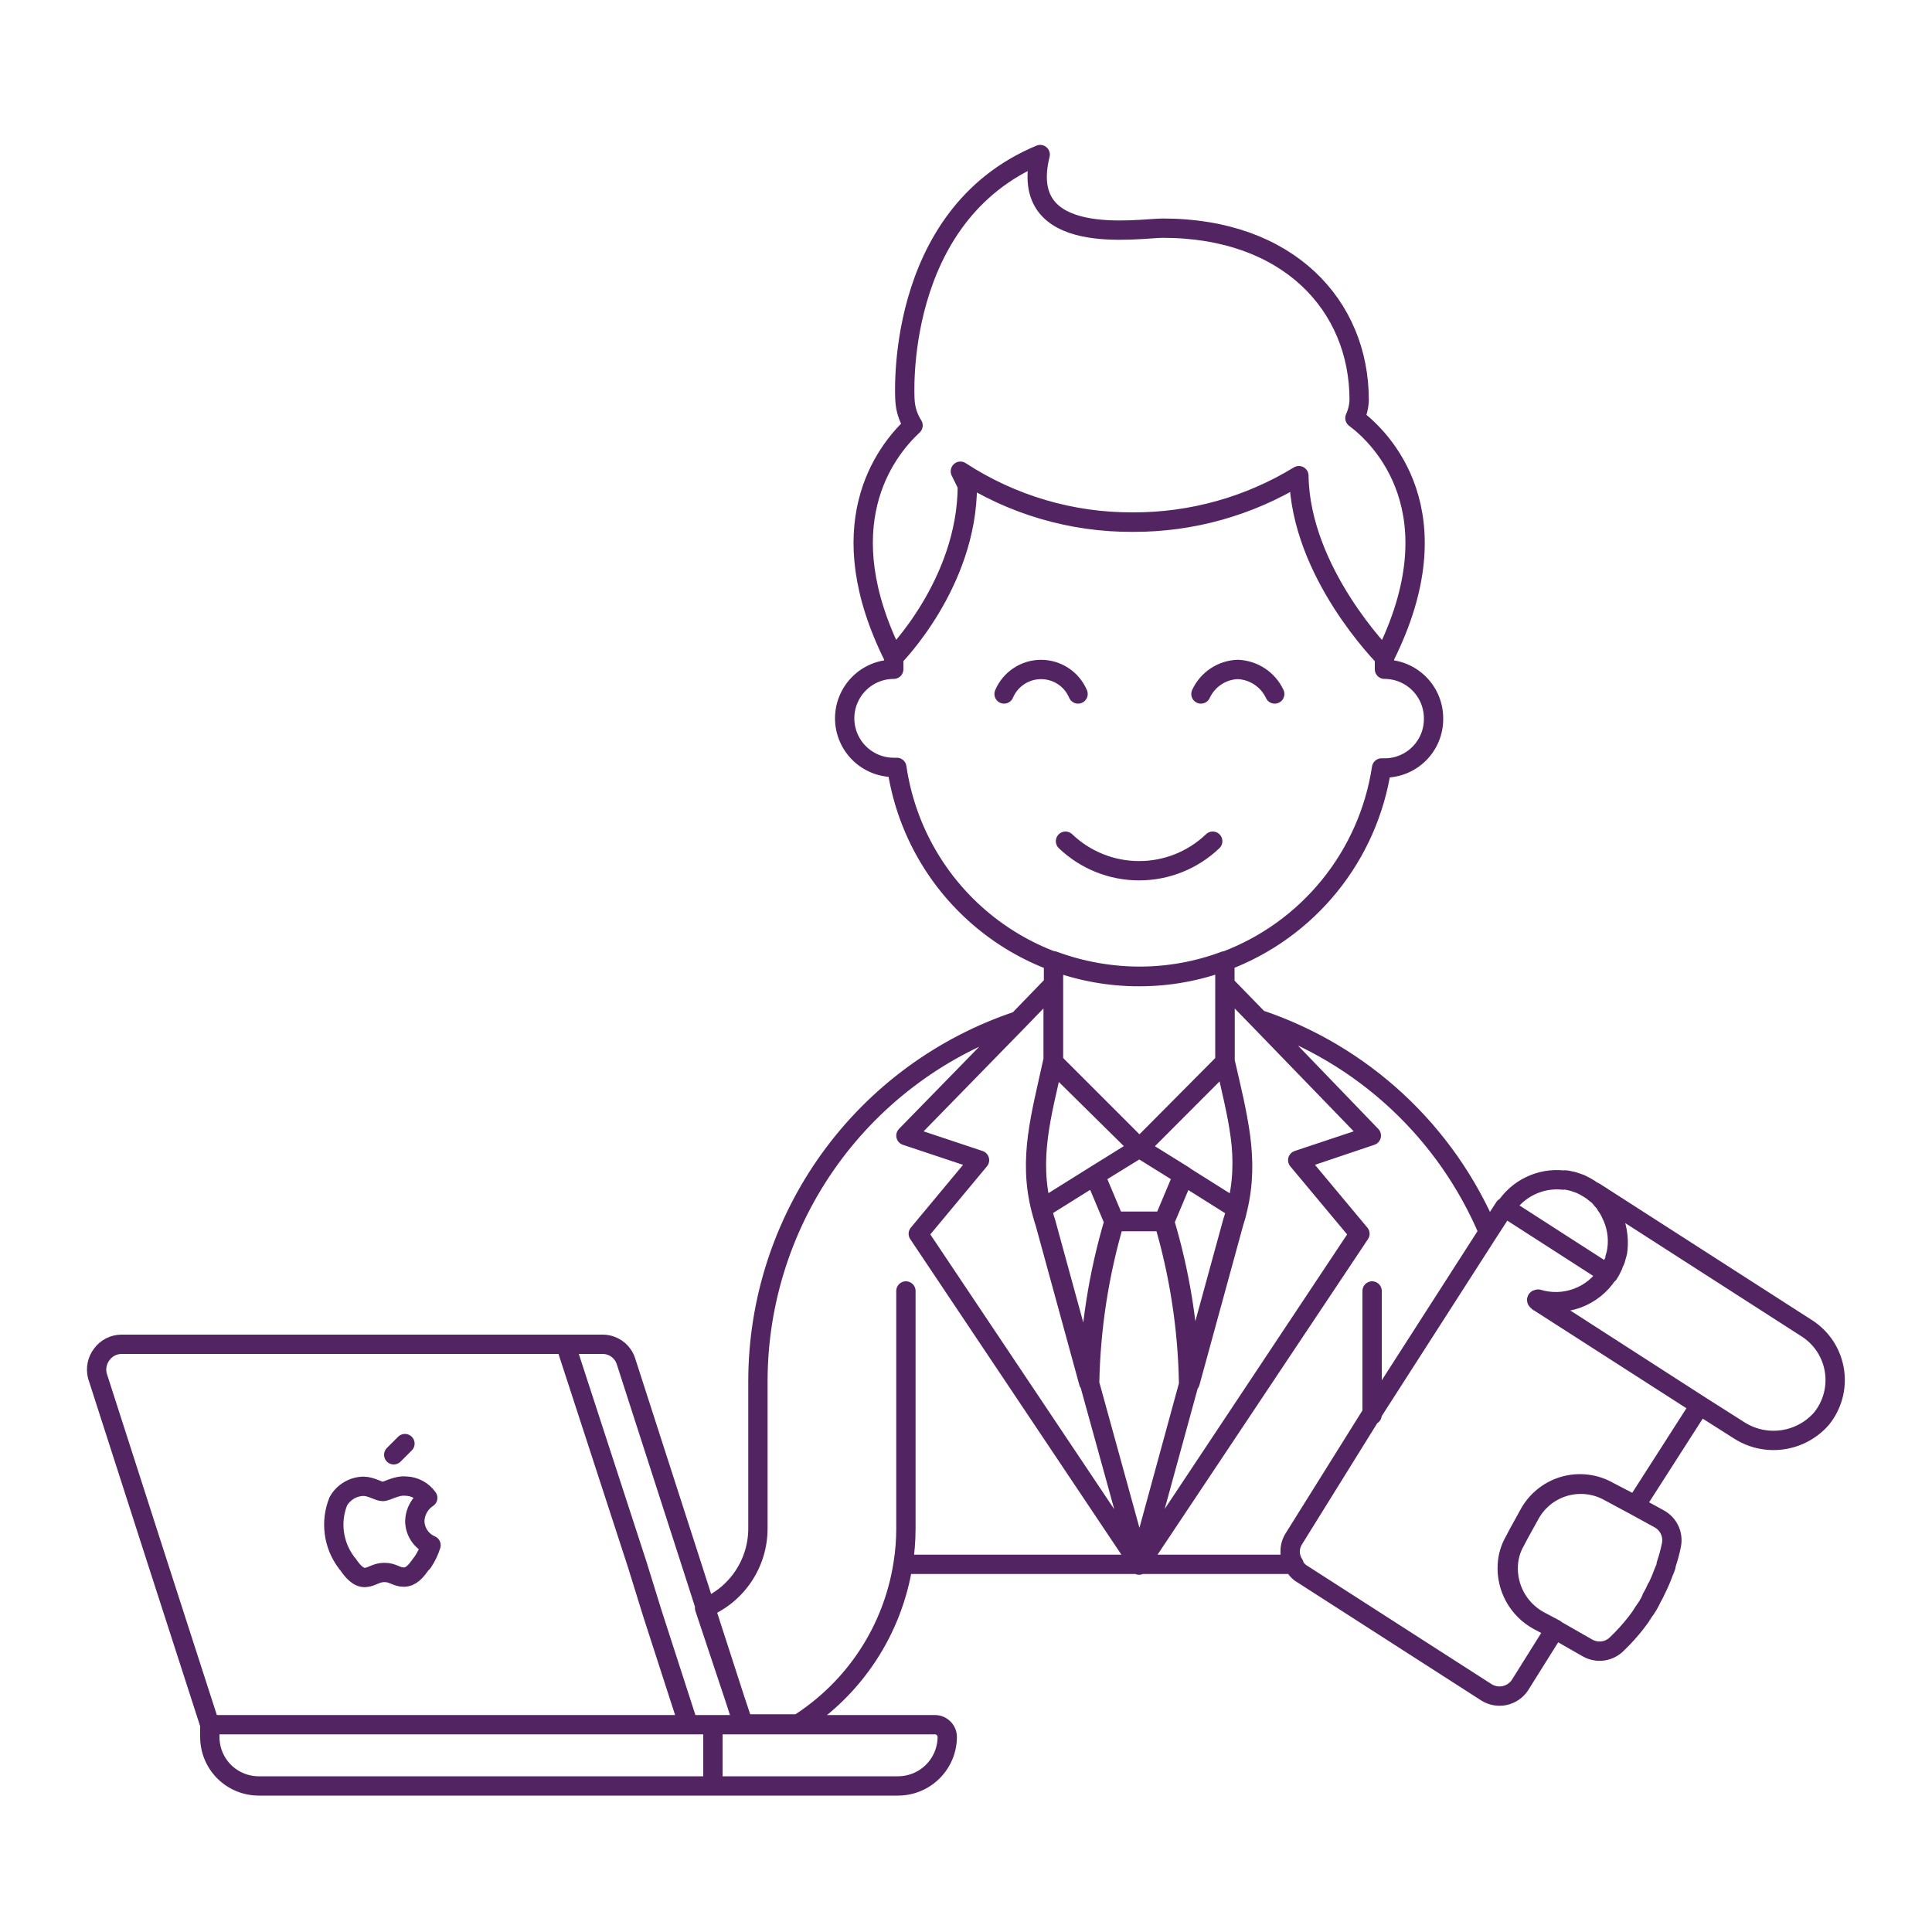 <svg width="100" height="100" viewBox="0 0 100 100" fill="none" xmlns="http://www.w3.org/2000/svg">
<path d="M58.98 80.97H46.74M58.98 80.97L47.53 63.86L50.7 60.05L46.89 58.78L52.7 52.83M58.98 80.97L70.35 63.86L67.17 60.05L70.98 58.78M58.98 80.97L56.38 71.54L54.11 63.25C54.03 63.02 53.97 62.78 53.91 62.56C53.24 59.96 53.88 57.73 54.51 54.96V50.96L52.7 52.83M58.98 80.97L70.39 63.86L67.21 60.05L70.98 58.78M58.98 80.97L58.96 81.01M58.98 80.97H58.96M58.98 80.97L61.55 71.56C61.488 68.73 61.044 65.921 60.23 63.21M58.98 80.97L56.38 71.56C56.443 68.731 56.884 65.923 57.69 63.21M58.98 80.97H66.93M58.98 80.97L63.83 63.27C63.906 63.044 63.97 62.813 64.02 62.58C64.7 59.95 64.02 57.74 63.41 54.97V50.97L65.24 52.85L70.98 58.78M46.74 80.97C46.475 82.653 45.854 84.26 44.92 85.684C43.985 87.108 42.758 88.317 41.32 89.23H38.47L36.47 83.23C37.287 82.895 37.986 82.324 38.477 81.59C38.969 80.856 39.231 79.993 39.23 79.11V71.48C39.234 67.351 40.537 63.328 42.954 59.98C45.372 56.633 48.782 54.132 52.7 52.83M46.74 80.97H66.98C66.848 80.768 66.777 80.532 66.777 80.29C66.777 80.048 66.848 79.812 66.98 79.61L70.98 73.21M46.74 80.97C46.841 80.352 46.891 79.726 46.89 79.1V66.82M58.98 59.42L54.53 54.97M58.98 59.42L56.69 60.83L57.69 63.21M58.98 59.42L63.4 54.97M58.98 59.42L61.28 60.85L60.28 63.23C61.092 65.935 61.536 68.737 61.6 71.56L63.87 63.27C63.946 63.044 64.01 62.813 64.06 62.58C64.69 59.95 64.05 57.74 63.4 54.97M58.98 59.42L54.48 54.98C53.88 57.75 53.21 59.95 53.88 62.58C53.94 62.8 54 63.04 54.08 63.27L56.35 71.56C56.415 68.737 56.856 65.936 57.66 63.23L56.66 60.85M58.98 59.42L56.66 60.85M58.98 59.42L61.23 60.83L60.23 63.21M58.98 59.42L63.42 54.97C64.05 57.74 64.69 59.95 63.98 62.58C63.93 62.813 63.866 63.044 63.79 63.27L61.52 71.56C61.468 68.731 61.034 65.923 60.23 63.21M54.53 54.97C53.9 57.74 53.26 59.97 53.93 62.57C53.99 62.79 54.05 63.03 54.13 63.26L56.4 71.55C56.458 68.725 56.892 65.92 57.69 63.21M54.53 54.97V49.73C55.955 50.257 57.461 50.528 58.98 50.53C60.49 50.531 61.987 50.26 63.4 49.73V54.97M57.69 63.21H60.23M70.98 73.21L77.04 63.77M70.98 73.21L66.98 79.65C66.848 79.852 66.777 80.088 66.777 80.33C66.777 80.572 66.848 80.808 66.98 81.01C67.056 81.168 67.17 81.305 67.31 81.41L76.93 87.59C77.213 87.771 77.556 87.832 77.884 87.761C78.212 87.69 78.498 87.492 78.68 87.21L80.49 84.32L79.66 83.88C79.147 83.598 78.725 83.175 78.443 82.662C78.161 82.148 78.032 81.564 78.07 80.98C78.096 80.558 78.219 80.147 78.43 79.78L78.64 79.38L79.16 78.44C79.346 78.084 79.601 77.768 79.911 77.512C80.221 77.256 80.58 77.065 80.965 76.95C81.35 76.836 81.754 76.8 82.154 76.844C82.553 76.889 82.94 77.013 83.29 77.21M77.04 63.77C75.958 61.201 74.341 58.892 72.298 56.995C70.255 55.099 67.832 53.659 65.19 52.77L70.98 58.78M77.04 63.77L77.87 62.49L83.2 65.92C82.826 66.5 82.273 66.942 81.626 67.18C80.978 67.418 80.271 67.439 79.61 67.24C79.54 67.24 79.49 67.3 79.61 67.35L87.98 72.74M56.66 60.85L53.91 62.57M56.66 60.85L57.69 63.23H60.23L61.26 60.85M56.66 60.85L58.96 59.42L61.26 60.85M58.96 80.97V81.01M58.96 80.97H58.93L58.96 81.01M58.96 81.01L58.97 80.97H58.95L58.96 81.01ZM53.91 62.58H53.9M64.01 62.58L61.26 60.85M71.02 73.24V66.82M35.63 89.27H38.47L36.51 83.21L35.79 80.97L32.4 70.46C32.318 70.204 32.156 69.981 31.939 69.823C31.721 69.665 31.459 69.58 31.19 69.58H29.27M35.63 89.27L33.78 83.55L32.98 80.97L29.27 69.58M35.63 89.27H10.86M29.27 69.58H6.27C6.075 69.584 5.883 69.633 5.709 69.723C5.536 69.813 5.386 69.942 5.27 70.1C5.15 70.255 5.067 70.436 5.027 70.628C4.987 70.821 4.992 71.02 5.04 71.21L8.18 80.97L10.86 89.27M36.9 89.27V92.44M36.9 89.27H10.86M36.9 89.27H48.39C48.558 89.27 48.72 89.336 48.839 89.454C48.959 89.572 49.028 89.732 49.03 89.9C49.028 90.575 48.758 91.221 48.28 91.697C47.802 92.173 47.155 92.44 46.48 92.44H36.9M36.9 92.44H13.4C13.066 92.441 12.736 92.376 12.427 92.249C12.118 92.122 11.837 91.935 11.601 91.699C11.365 91.463 11.178 91.182 11.051 90.874C10.924 90.565 10.859 90.234 10.86 89.9V89.27M21.78 80.97L21.86 80.87C22.046 80.596 22.191 80.296 22.29 79.98C22.046 79.872 21.839 79.695 21.694 79.472C21.548 79.248 21.471 78.987 21.47 78.72M21.78 80.97C21.54 81.31 21.29 81.63 20.9 81.63C20.51 81.63 20.35 81.39 19.9 81.39C19.45 81.39 19.26 81.63 18.9 81.65C18.54 81.67 18.24 81.31 18.01 80.97C17.974 80.939 17.944 80.901 17.92 80.86C17.588 80.414 17.376 79.89 17.304 79.338C17.232 78.787 17.303 78.226 17.51 77.71C17.64 77.478 17.829 77.284 18.057 77.148C18.285 77.011 18.544 76.936 18.81 76.93C19.21 76.93 19.6 77.2 19.81 77.2C20.02 77.2 20.52 76.87 21 76.92C21.225 76.925 21.445 76.983 21.643 77.089C21.841 77.195 22.012 77.346 22.14 77.53C21.941 77.66 21.776 77.836 21.66 78.043C21.543 78.25 21.478 78.482 21.47 78.72M21.78 80.97L21.88 80.87C22.066 80.596 22.211 80.296 22.31 79.98C22.063 79.875 21.851 79.699 21.702 79.475C21.553 79.252 21.472 78.989 21.47 78.72M20.38 75.3L20.96 74.72M87.98 72.74L84.66 77.92L83.29 77.21M87.98 72.74L89.98 74.01C90.646 74.449 91.448 74.633 92.239 74.526C93.029 74.419 93.755 74.03 94.28 73.43C94.558 73.087 94.761 72.69 94.877 72.264C94.992 71.838 95.018 71.392 94.952 70.956C94.886 70.519 94.73 70.101 94.494 69.728C94.258 69.356 93.947 69.036 93.58 68.79L82.53 61.69L82.69 61.83C82.803 61.904 82.902 61.999 82.98 62.11C83.043 62.196 83.094 62.29 83.13 62.39C83.23 62.523 83.314 62.667 83.38 62.82C83.672 63.393 83.781 64.043 83.69 64.68C83.671 64.826 83.638 64.97 83.59 65.11C83.599 65.133 83.599 65.157 83.59 65.18C83.571 65.254 83.54 65.325 83.5 65.39C83.478 65.474 83.444 65.555 83.4 65.63C83.35 65.742 83.29 65.849 83.22 65.95C82.846 66.53 82.293 66.972 81.646 67.21C80.998 67.448 80.291 67.469 79.63 67.27C79.63 67.24 79.56 67.38 79.63 67.38L87.98 72.74ZM83.29 77.21C82.938 77.005 82.548 76.873 82.144 76.824C81.739 76.774 81.329 76.807 80.938 76.921C80.547 77.036 80.183 77.228 79.869 77.488C79.555 77.747 79.296 78.068 79.11 78.43L78.59 79.37L78.38 79.77C78.169 80.137 78.046 80.548 78.02 80.97C77.982 81.555 78.111 82.138 78.393 82.651C78.675 83.165 79.097 83.588 79.61 83.87L80.44 84.31L82.19 85.31C82.432 85.442 82.711 85.491 82.984 85.45C83.257 85.408 83.508 85.278 83.7 85.08C84.061 84.735 84.395 84.364 84.7 83.97C84.839 83.796 84.966 83.612 85.08 83.42C85.242 83.206 85.379 82.974 85.49 82.73C85.58 82.57 85.67 82.4 85.74 82.24C85.876 81.967 85.997 81.687 86.1 81.4C86.15 81.26 86.24 81.12 86.24 80.98C86.352 80.653 86.442 80.319 86.51 79.98C86.566 79.713 86.534 79.435 86.419 79.188C86.303 78.941 86.111 78.738 85.87 78.61L84.63 77.93L83.29 77.21ZM82.47 61.67L82.3 61.56M77.91 62.52C78.228 62.026 78.676 61.629 79.206 61.375C79.736 61.12 80.326 61.018 80.91 61.08C80.967 61.071 81.024 61.071 81.08 61.08L81.41 61.15L81.79 61.28C81.949 61.353 82.103 61.437 82.25 61.53L82.42 61.64M65.98 35.92C65.809 35.554 65.54 35.242 65.203 35.018C64.866 34.794 64.474 34.667 64.07 34.65C63.665 34.663 63.272 34.789 62.935 35.014C62.597 35.238 62.329 35.552 62.16 35.92M55.8 35.92C55.641 35.544 55.374 35.223 55.034 34.998C54.693 34.772 54.294 34.652 53.885 34.652C53.477 34.652 53.077 34.772 52.737 34.998C52.396 35.223 52.13 35.544 51.97 35.92M55.15 43.54C56.176 44.522 57.541 45.069 58.96 45.069C60.38 45.069 61.745 44.522 62.77 43.54M85.74 82.21C85.685 82.344 85.621 82.474 85.55 82.6C85.54 82.638 85.519 82.673 85.49 82.7C85.58 82.56 85.67 82.39 85.74 82.21ZM83.74 64.68C83.74 64.82 83.67 64.97 83.64 65.11C83.61 65.25 83.57 65.3 83.53 65.39C83.507 65.474 83.474 65.555 83.43 65.63C83.38 65.742 83.32 65.849 83.25 65.95L77.92 62.52C78.238 62.026 78.686 61.629 79.216 61.375C79.746 61.12 80.336 61.018 80.92 61.08C80.977 61.071 81.034 61.071 81.09 61.08L81.42 61.15L81.8 61.28C81.959 61.353 82.112 61.437 82.26 61.53C82.376 61.605 82.487 61.689 82.59 61.78C82.704 61.855 82.802 61.949 82.88 62.06L83.14 62.36C83.24 62.493 83.324 62.637 83.39 62.79C83.687 63.373 83.808 64.029 83.74 64.68ZM74.2 37.21C74.202 37.544 74.137 37.875 74.01 38.184C73.882 38.492 73.695 38.773 73.459 39.009C73.223 39.245 72.943 39.432 72.634 39.559C72.325 39.687 71.994 39.751 71.66 39.75H71.51C71.171 41.988 70.241 44.095 68.815 45.853C67.389 47.611 65.52 48.956 63.4 49.75C61.981 50.282 60.476 50.553 58.96 50.55C55.917 50.555 52.974 49.463 50.67 47.474C48.367 45.485 46.858 42.732 46.42 39.72H46.26C45.927 39.72 45.596 39.654 45.288 39.527C44.98 39.399 44.7 39.212 44.464 38.976C44.228 38.74 44.041 38.46 43.914 38.152C43.786 37.844 43.72 37.514 43.72 37.18C43.72 36.846 43.786 36.516 43.914 36.208C44.041 35.9 44.228 35.62 44.464 35.384C44.7 35.148 44.98 34.961 45.288 34.833C45.596 34.706 45.927 34.64 46.26 34.64V34.01C46.26 34.01 50.07 30.2 50.07 25.12L49.71 24.39C52.365 26.123 55.47 27.038 58.64 27.02C61.671 27.03 64.644 26.2 67.23 24.62C67.3 29.62 71.66 34.01 71.66 34.01V34.64C71.996 34.64 72.329 34.707 72.639 34.836C72.949 34.966 73.231 35.156 73.467 35.395C73.703 35.634 73.89 35.917 74.016 36.229C74.141 36.54 74.204 36.874 74.2 37.21ZM71.66 34.02C71.66 34.02 67.3 29.66 67.23 24.63C64.644 26.21 61.671 27.041 58.64 27.03C55.47 27.048 52.365 26.133 49.71 24.4L50.07 25.13C50.07 30.21 46.26 34.02 46.26 34.02C42.88 27.26 45.74 23.44 47.26 22.02C47.007 21.625 46.862 21.169 46.84 20.7C46.84 20.7 46.21 11.17 53.84 8C52.62 12.89 58.92 11.81 60.19 11.81C66.68 11.81 70.35 15.81 70.35 20.7C70.34 21.025 70.265 21.344 70.13 21.64C71.51 22.66 75.41 26.54 71.66 34.02Z" stroke="#522462" stroke-linecap="round" stroke-linejoin="round"/>
</svg>
